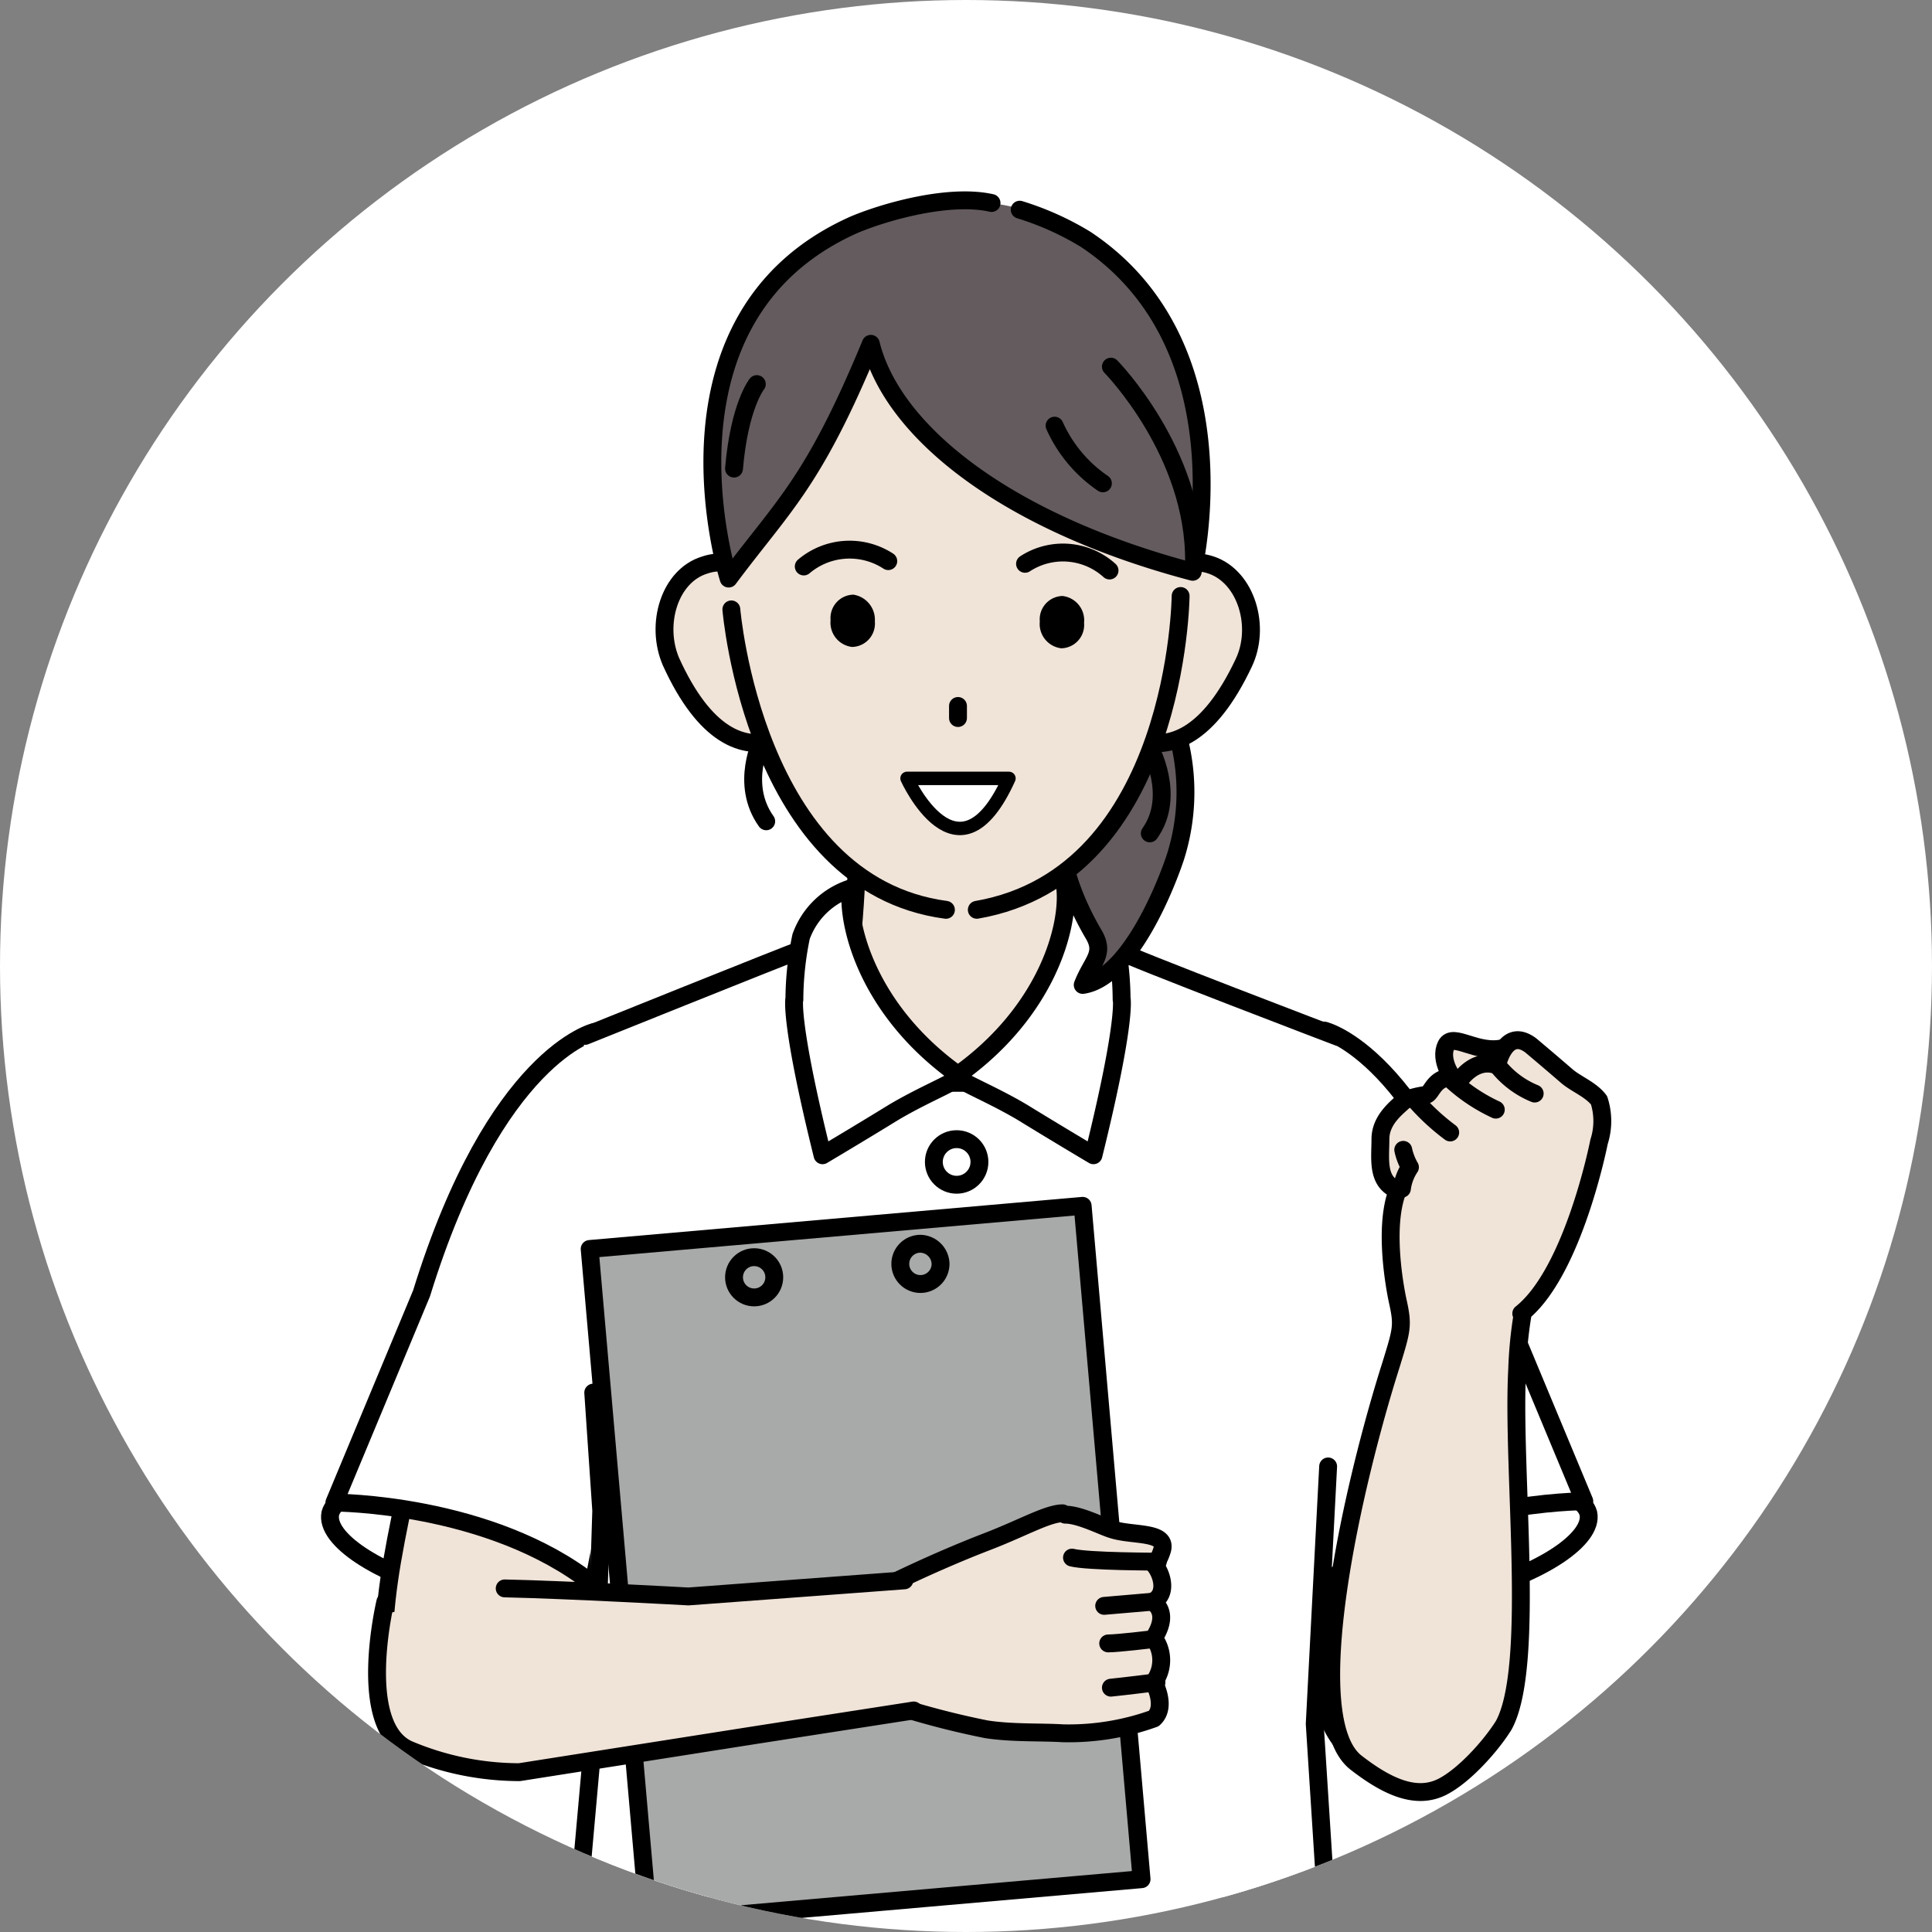 <svg xmlns="http://www.w3.org/2000/svg" xmlns:xlink="http://www.w3.org/1999/xlink" width="200" height="200" viewBox="0 0 200 200"><rect x="0" y="0" width="200" height="200" fill="#808080" stroke="none"/><defs><clipPath id="a"><circle cx="100" cy="100" r="100" transform="translate(540 1696)" fill="#fff"/></clipPath></defs><g transform="translate(-540 -1876)"><circle cx="100" cy="100" r="100" transform="translate(540 1876)" fill="#fff"/><g transform="translate(0 180)" clip-path="url(#a)"><g transform="translate(573.276 1715.815)"><g transform="translate(0.882 0.928)"><g transform="translate(0 86.075)"><path d="M27.993,158.568c-.694,2.638-7.219,3.193-14.716,1.25S.366,154.264.921,151.626c.694-2.638,7.219-3.193,14.716-1.25S28.549,155.93,27.993,158.568Z" transform="translate(-0.882 -101.785)" fill="#fff" stroke="#000" stroke-linecap="round" stroke-linejoin="round" stroke-width="1.85"/><path d="M28.335,154.8c-1.944,22.769-10.829,18.6-15.966,17.771-5.276-.833-6.248-7.913-4.443-18.6,4.3-24.712,11.523-32.209,16.8-31.376,10.551,1.666,5.97,5,3.749,32.348Z" transform="translate(-1.501 -99.124)" fill="#f0e3d8" stroke="#000" stroke-linecap="round" stroke-linejoin="round" stroke-width="1.85"/><path d="M28.322,96.533s-10.274,2.36-17.91,27.073L1.388,145.263s16.1,0,26.795,8.469l6.525-33.042L28.46,96.533Z" transform="translate(-0.932 -96.533)" fill="#fff" stroke="#000" stroke-linecap="round" stroke-linejoin="round" stroke-width="1.85"/></g><g transform="translate(96.528 85.936)"><path d="M115.5,158.568c.694,2.638,7.219,3.193,14.716,1.25s12.912-5.553,12.356-8.191c-.694-2.638-7.219-3.193-14.716-1.25S114.94,155.93,115.5,158.568Z" transform="translate(-108.832 -101.646)" fill="#fff" stroke="#000" stroke-linecap="round" stroke-linejoin="round" stroke-width="1.85"/><path d="M114.684,155.077c-2.5,22.769,7.081,20.27,12.356,20.409s7.636-6.525,7.914-17.493c.417-25.129-5.137-33.875-10.413-34.014C113.851,123.562,117.738,127.727,114.684,155.077Z" transform="translate(-108.714 -99.127)" fill="#f0e3d8" stroke="#000" stroke-linecap="round" stroke-linejoin="round" stroke-width="1.85"/><path d="M114.485,96.379s10.274,2.36,17.91,27.073l9.024,21.658s-16.1,0-26.795,8.469L108.1,120.536l6.248-24.157Z" transform="translate(-108.098 -96.379)" fill="#fff" stroke="#000" stroke-linecap="round" stroke-linejoin="round" stroke-width="1.85"/></g><g transform="translate(25.862 57.753)"><path d="M30.055,184.849H106.83l-1.25-17.91,2.5-71.083S86.56,87.665,84.755,86.693c-7.219-3.887-24.018-2.777-32.071,0-1.944.694-22.63,9.024-22.63,9.024l.972,71.222-1.111,17.91Z" transform="translate(-29.638 -66.979)" fill="#fff"/><path d="M108.249,95.856S86.73,87.665,84.925,86.693c-7.219-3.887-24.018-2.777-32.071,0-1.944.694-22.63,9.024-22.63,9.024" transform="translate(-29.669 -66.979)" fill="none" stroke="#000" stroke-linecap="round" stroke-linejoin="round" stroke-width="1.85"/><path d="M29.608,189.383l1.527-17.077.694-22.075L31,138.014" transform="translate(-29.608 -72.346)" fill="none" stroke="#000" stroke-linecap="round" stroke-linejoin="round" stroke-width="1.85"/><path d="M115.5,146.5l-1.388,26.656,1.111,17.354" transform="translate(-38.032 -73.191)" fill="none" stroke="#000" stroke-linecap="round" stroke-linejoin="round" stroke-width="1.85"/><circle cx="2.36" cy="2.36" r="2.36" transform="translate(36.652 39.429)" fill="#fff" stroke="#000" stroke-linecap="round" stroke-linejoin="round" stroke-width="1.85"/><path d="M75.192,123.72a2.36,2.36,0,1,1-2.36-2.36A2.433,2.433,0,0,1,75.192,123.72Z" transform="translate(-33.681 -70.686)" fill="#fff" stroke="#000" stroke-linecap="round" stroke-linejoin="round" stroke-width="1.85"/><path d="M86.118,98.673c-4.581-13.745-3.471-33.6-3.471-33.6h-21.8s1.666,18.881-3.332,33.6Z" transform="translate(-32.39 -65.075)" fill="#f0e3d8" stroke="#000" stroke-linecap="round" stroke-linejoin="round" stroke-width="1.85"/><path d="M54.277,91.555a32.72,32.72,0,0,1,.694-6.525,8.141,8.141,0,0,1,5.137-5c-.417,4.026,1.944,12.773,11.107,19.3.694.417-2.916,1.666-6.664,3.887-3.61,2.221-7.358,4.443-7.358,4.443-3.471-14.022-2.916-16.244-2.916-16.244Z" transform="translate(-32.063 -66.565)" fill="#fff" stroke="#000" stroke-linecap="round" stroke-linejoin="round" stroke-width="1.85"/><path d="M90.022,91.555a32.72,32.72,0,0,0-.694-6.525,8.141,8.141,0,0,0-5.137-5c.416,4.026-1.944,12.773-11.107,19.3-.694.417,2.916,1.666,6.664,3.887,3.61,2.221,7.358,4.443,7.358,4.443,3.471-14.022,2.916-16.244,2.916-16.244Z" transform="translate(-33.933 -66.565)" fill="#fff" stroke="#000" stroke-linecap="round" stroke-linejoin="round" stroke-width="1.85"/></g><g transform="translate(26.884 104.085)"><rect width="51.229" height="69.972" transform="translate(0 4.465) rotate(-5)" fill="#a8a9a9" stroke="#000" stroke-linecap="round" stroke-linejoin="round" stroke-width="1.85"/><circle cx="2.083" cy="2.083" r="2.083" transform="translate(14.944 5.314)" fill="#a8a9a9" stroke="#000" stroke-linecap="round" stroke-linejoin="round" stroke-width="1.85"/><path d="M70.628,122.98a2.083,2.083,0,1,1-2.082-2.083A2.135,2.135,0,0,1,70.628,122.98Z" transform="translate(-34.304 -116.972)" fill="#a8a9a9" stroke="#000" stroke-linecap="round" stroke-linejoin="round" stroke-width="1.85"/></g><g transform="translate(57.933 135.916)"><path d="M83.416,152.032c1.527,0,3.887,1.249,4.859,1.527,2.083.694,5.831.139,5.137,2.221-.555,1.666-.972,1.25-.972,1.25.833.694,1.8,3.193,0,4.026,0,0,1.944.972.139,3.748a3.8,3.8,0,0,1,0,4.582s1.388,2.5,0,3.749a26.023,26.023,0,0,1-9.441,1.527c-2.221-.139-5.276,0-7.914-.417a86.412,86.412,0,0,1-9.163-2.36l-.833-6.248v-6.386s4.72-2.36,10.135-4.443c3.61-1.388,6.247-2.915,7.775-2.915Z" transform="translate(-65.229 -151.893)" fill="#f0e3d8" stroke="#000" stroke-linecap="round" stroke-linejoin="round" stroke-width="1.85"/><path d="M94.807,166.388s-3.471.417-4.443.417" transform="translate(-67.735 -153.338)" fill="none" stroke="#000" stroke-linecap="round" stroke-linejoin="round" stroke-width="1.85"/><path d="M95.393,171.323s-3.332.417-4.72.555" transform="translate(-67.765 -153.83)" fill="none" stroke="#000" stroke-linecap="round" stroke-linejoin="round" stroke-width="1.85"/><path d="M95.086,157.4s-7.219,0-8.885-.417" transform="translate(-67.32 -152.4)" fill="none" stroke="#000" stroke-linecap="round" stroke-linejoin="round" stroke-width="1.85"/><line y1="0.417" x2="4.859" transform="translate(22.213 9.163)" fill="none" stroke="#000" stroke-linecap="round" stroke-linejoin="round" stroke-width="1.85"/></g><g transform="translate(4.873 142.858)"><path d="M61.716,159.911l-23.046,1.25s-12.5-.694-19.02-.833L7.155,163.1s-3.054,11.523,2.5,14.022a28.079,28.079,0,0,0,11.523,2.221l24.712-3.887,16.1-2.777-.417-12.773Z" transform="translate(-6.297 -159.634)" fill="#f0e3d8"/><path d="M62.344,159.6l-22.352,1.666s-12.5-.694-19.02-.833" transform="translate(-7.757 -159.603)" fill="none" stroke="#000" stroke-linecap="round" stroke-linejoin="round" stroke-width="1.85"/><path d="M7.153,162.07S4.1,174.843,9.513,177.342a29.561,29.561,0,0,0,11.523,2.36l24.712-3.887,16.1-2.5" transform="translate(-6.294 -159.849)" fill="none" stroke="#000" stroke-linecap="round" stroke-linejoin="round" stroke-width="1.85"/></g><g transform="translate(103.656 86.933)"><path d="M131.561,102.746c1.944.972,6.109,1.388,6.664,0,.694-1.388-.972-5-3.054-4.443-2.777.694-5.276-1.666-5.97-.278s.417,3.749,2.221,4.72Z" transform="translate(-117.308 -97.495)" fill="#f0e3d8" stroke="#000" stroke-linecap="round" stroke-linejoin="round" stroke-width="1.85"/><path d="M135.682,125.783c5.415-4.3,8.052-17.771,8.052-17.771a7.02,7.02,0,0,0,0-4.3c-.833-1.111-2.36-1.666-3.332-2.5-2.083-1.8-3.749-3.193-3.749-3.193-2.638-1.944-3.471,2.082-3.471,2.082-2.221-.833-3.749,1.388-3.749,1.388-2.777-.694-2.915,1.527-3.61,1.666a9.91,9.91,0,0,0-2.221.555c-.694.694-2.5,1.944-2.5,4.026s-.417,4.443,1.8,5.276c-1.666,4.165,0,11.523,0,11.523.555,2.5.417,2.915-.694,6.525-3.887,12.217-9.58,36.652-3.61,41.234,3.054,2.36,6.109,3.887,8.885,2.5,2.221-1.111,5-4.165,6.386-6.386,3.332-6.109.833-26.378,1.388-36.791a43.547,43.547,0,0,1,.555-5.692Z" transform="translate(-116.015 -97.486)" fill="#f0e3d8" stroke="#000" stroke-linecap="round" stroke-linejoin="round" stroke-width="1.85"/><path d="M124.274,110.1a6.18,6.18,0,0,0,.694,1.8,5.2,5.2,0,0,0-.833,2.221" transform="translate(-116.824 -98.744)" fill="none" stroke="#000" stroke-linecap="round" stroke-linejoin="round" stroke-width="1.85"/><path d="M125.678,104.4a23.461,23.461,0,0,0,3.61,3.332" transform="translate(-116.978 -98.175)" fill="none" stroke="#000" stroke-linecap="round" stroke-linejoin="round" stroke-width="1.85"/><path d="M129.841,102.084a17.961,17.961,0,0,0,4.582,3.054" transform="translate(-117.393 -97.944)" fill="none" stroke="#000" stroke-linecap="round" stroke-linejoin="round" stroke-width="1.85"/><path d="M135.238,100.542a9.422,9.422,0,0,0,3.749,2.777" transform="translate(-117.931 -97.791)" fill="none" stroke="#000" stroke-linecap="round" stroke-linejoin="round" stroke-width="1.85"/></g><g transform="translate(34.63)"><path d="M96.723,74.122c-1.111,3.332-4.859,12.5-9.58,13.189.972-2.5,2.36-3.193,1.111-5.276-9.718-16.521,2.36-30.682,4.165-29.155A22.226,22.226,0,0,1,96.723,74.122Z" transform="translate(-43.848 -6.095)" fill="#635b5e" stroke="#000" stroke-linecap="round" stroke-linejoin="round" stroke-width="1.85"/><path d="M50.476,62.916s-2.36,4.582.417,8.469" transform="translate(-40.362 -7.107)" fill="none" stroke="#000" stroke-linecap="round" stroke-linejoin="round" stroke-width="1.85"/><path d="M95.145,63.841s2.777,5,0,8.885" transform="translate(-44.908 -7.199)" fill="none" stroke="#000" stroke-linecap="round" stroke-linejoin="round" stroke-width="1.85"/><g transform="translate(0 1.092)"><path d="M93.807,48.809c-1.388,4.026-4.165,10.829-.555,12.079s7.636-.278,11.246-7.914c1.8-3.749.278-8.885-3.332-10.135s-5.97,1.944-7.358,5.97Z" transform="translate(-44.542 -6.171)" fill="#f0e3d8" stroke="#000" stroke-linecap="round" stroke-linejoin="round" stroke-width="1.85"/><path d="M50.848,48.81c1.25,4.026,4.026,10.968.278,12.079-3.61,1.25-7.636-.416-11.107-8.052-1.666-3.887-.139-8.885,3.471-10,3.61-1.25,5.97,2.083,7.219,6.109Z" transform="translate(-39.346 -6.172)" fill="#f0e3d8" stroke="#000" stroke-linecap="round" stroke-linejoin="round" stroke-width="1.85"/><path d="M94.984,29.23C94.289,11.042,83.877,2.435,71.243,2.157c-12.773-.417-24.157,7.219-24.99,26.1-.694,15.133,3.193,33.459,12.356,41.789,8.33,7.775,18.465,3.61,21.38,1.666C90.4,64.493,95.678,45.751,95.122,29.23Z" transform="translate(-40.027 -2.141)" fill="#f0e3d8"/><path d="M55.36,42.826a7.332,7.332,0,0,1,8.747-.555" transform="translate(-40.942 -6.019)" fill="none" stroke="#000" stroke-linecap="round" stroke-linejoin="round" stroke-width="1.85"/><path d="M89.55,43.277a7.179,7.179,0,0,0-8.747-.694" transform="translate(-43.479 -6.053)" fill="none" stroke="#000" stroke-linecap="round" stroke-linejoin="round" stroke-width="1.85"/><path d="M87.082,49.191a2.418,2.418,0,0,1-2.36,2.638A2.534,2.534,0,0,1,82.5,49.053a2.418,2.418,0,0,1,2.36-2.638A2.534,2.534,0,0,1,87.082,49.191Z" transform="translate(-43.648 -6.553)"/><path d="M63.026,49.037a2.418,2.418,0,0,1-2.36,2.638A2.534,2.534,0,0,1,58.444,48.9a2.418,2.418,0,0,1,2.36-2.638A2.626,2.626,0,0,1,63.026,49.037Z" transform="translate(-41.25 -6.538)"/><path d="M47.033,47.958s2.36,28.461,22.213,31.1" transform="translate(-40.112 -6.708)" fill="none" stroke="#000" stroke-linecap="round" stroke-linejoin="round" stroke-width="1.85"/><path d="M96.355,46.416s-.278,28.877-21.1,32.487" transform="translate(-42.925 -6.555)" fill="none" stroke="#000" stroke-linecap="round" stroke-linejoin="round" stroke-width="1.85"/><line y2="1.25" transform="translate(30.383 51.246)" fill="none" stroke="#000" stroke-linecap="round" stroke-linejoin="round" stroke-width="1.85"/><path d="M77.785,67.388c-5.276,11.662-10.551,0-10.551,0Z" transform="translate(-42.126 -8.645)" fill="#fff" stroke="#000" stroke-linecap="round" stroke-linejoin="round" stroke-width="1.388"/></g><g transform="translate(4.955)"><path d="M58.226,4.13c-19.159,10.135-11.662,36.1-11.662,36.1,6.109-7.081,8.052-10.413,14.3-24.435,2.221,9.024,13.883,18.465,33.32,23.6,0,0,7.08-23.879-11.246-34.986C75.442-.174,66,.1,58.226,4.13Z" transform="translate(-44.876 -0.939)" fill="#635b5e"/><path d="M73.749,1.2c-4.3-.972-10.829.833-14.161,2.221C37.93,13,46.537,40.077,46.537,40.077c5.692-7.636,8.747-9.857,14.716-24.3,2.221,9.024,13.883,18.465,33.32,23.6,0,0,5.692-23.324-11.107-34.431a30,30,0,0,0-6.8-3.054" transform="translate(-44.849 -0.928)" fill="none" stroke="#000" stroke-linecap="round" stroke-linejoin="round" stroke-width="1.85"/><path d="M90.673,20.047s8.747,8.885,8.608,20.27" transform="translate(-49.417 -2.834)" fill="none" stroke="#000" stroke-linecap="round" stroke-linejoin="round" stroke-width="1.85"/><path d="M49.7,22.051s-1.8,2.221-2.36,8.747" transform="translate(-45.098 -3.033)" fill="none" stroke="#000" stroke-linecap="round" stroke-linejoin="round" stroke-width="1.85"/><path d="M84.2,26.832a14.319,14.319,0,0,0,5,5.97" transform="translate(-48.772 -3.51)" fill="none" stroke="#000" stroke-linecap="round" stroke-linejoin="round" stroke-width="1.85"/></g></g></g></g></g></g></svg>